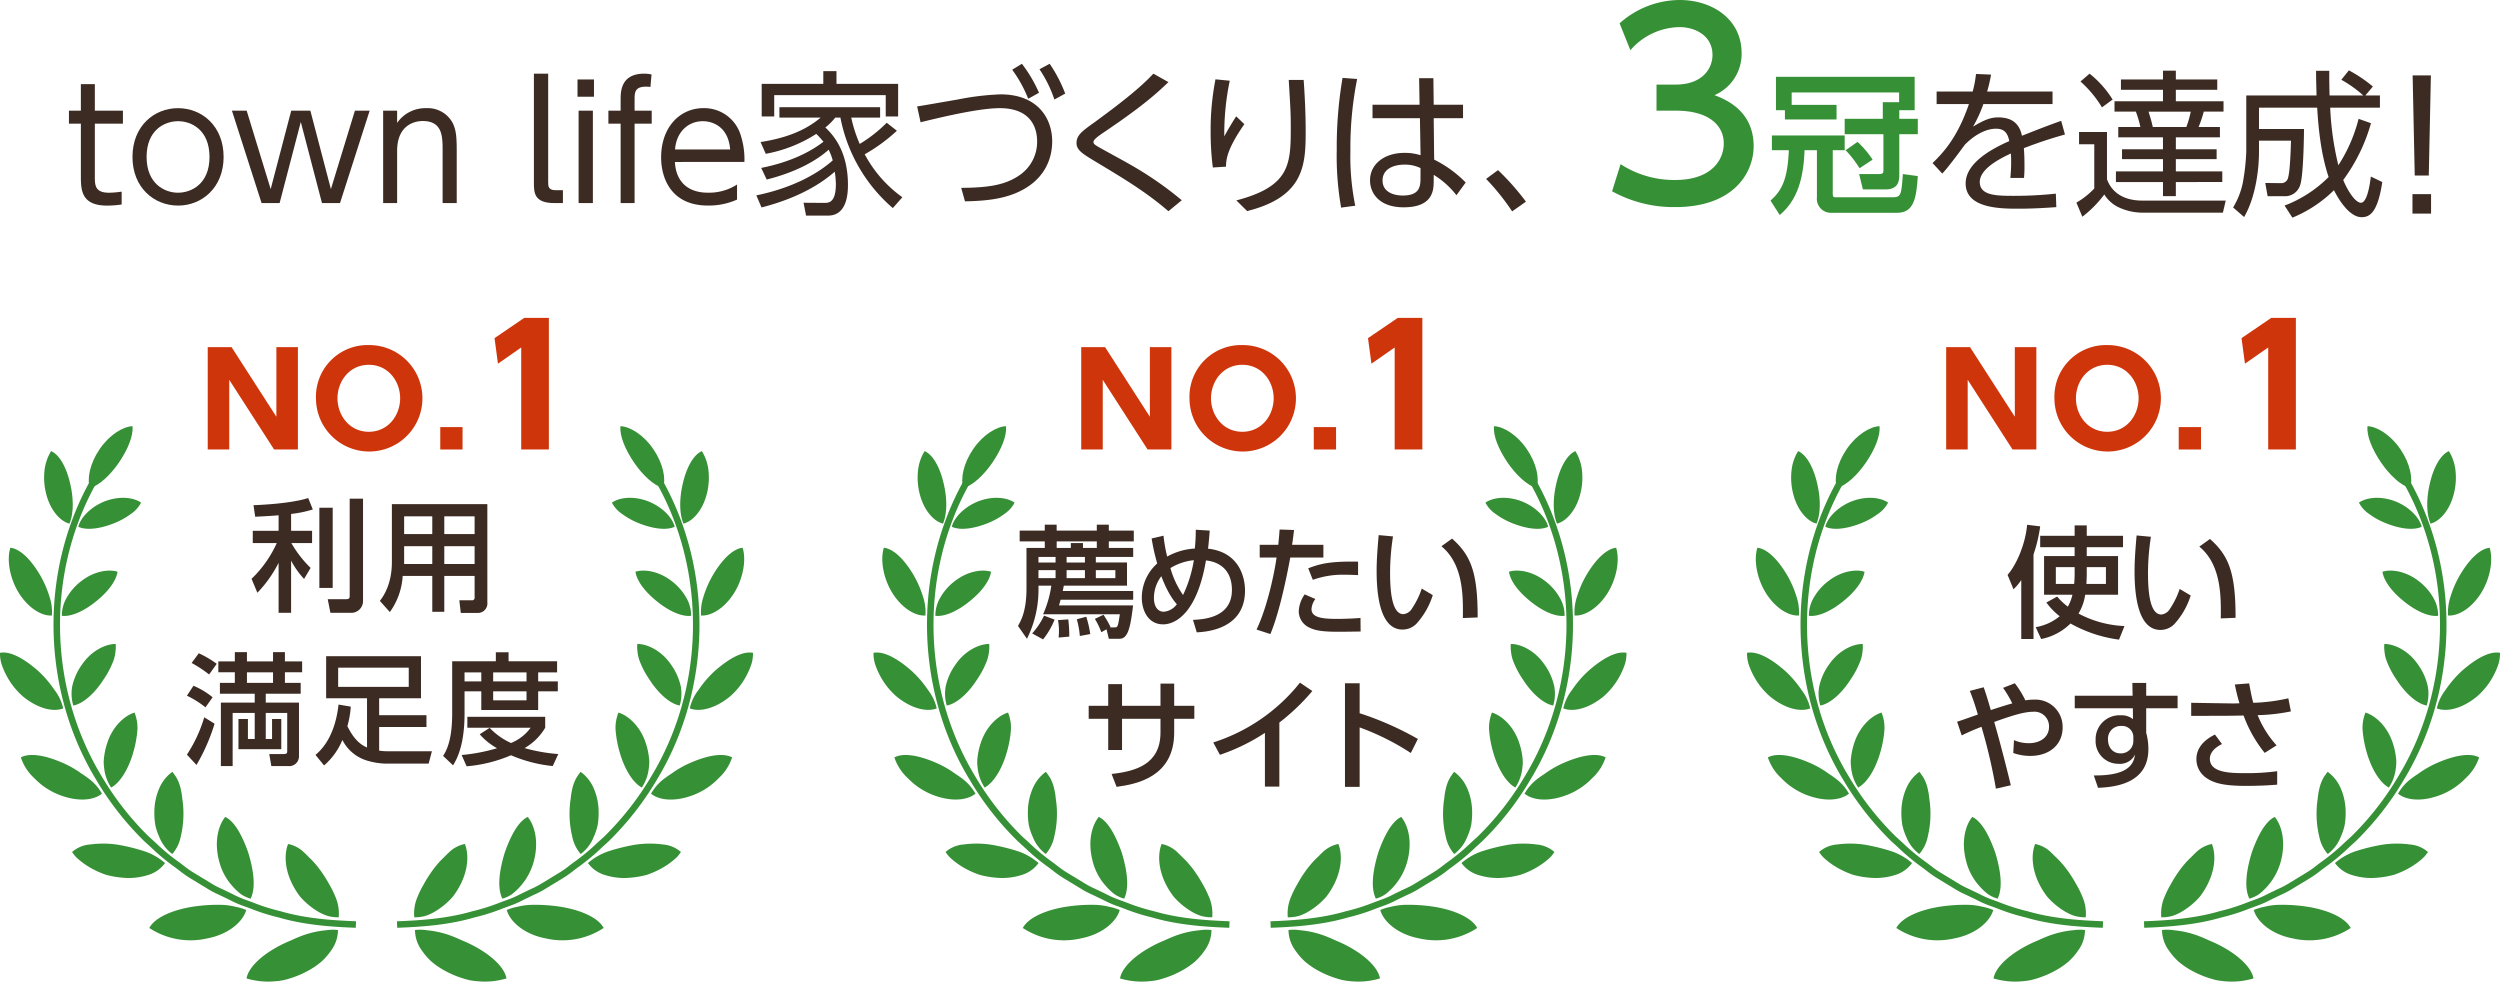 <svg xmlns="http://www.w3.org/2000/svg" viewBox="0 0 618.348 242.774"><defs><style>.a{fill:#3c2b23;}.b{fill:#369036;}.c{fill:#cf350b;}</style></defs><path class="a" d="M315.043,197.982H318.5v6.557h6.945v3.221H318.5V220.8c0,2.134,0,4.035,3.531,4.035a23.3,23.3,0,0,0,3.1-.272v3.182a24.527,24.527,0,0,1-3.609.271c-6.324,0-6.479-3.8-6.479-7.216V207.76h-2.949v-3.221h2.949Z" transform="translate(-295.041 -177.165)"/><path class="a" d="M339.06,203.918c5.974,0,11.29,4.463,11.29,12.067,0,7.527-5.316,12.027-11.252,12.027-5.974,0-11.29-4.461-11.29-12.027C327.808,208.341,333.162,203.918,339.06,203.918Zm0,20.913c3.336,0,7.8-2.173,7.8-8.846s-4.462-8.846-7.76-8.846-7.8,2.134-7.8,8.846C331.3,222.658,335.8,224.831,339.06,224.831Z" transform="translate(-295.041 -177.165)"/><path class="a" d="M376.888,223.938l5.937-19.4h3.647l-7.333,22.853h-4.462l-5.238-20.059L364.2,227.392H359.74l-7.333-22.853h3.647l5.936,19.4,5.083-19.4h4.733Z" transform="translate(-295.041 -177.165)"/><path class="a" d="M389.809,227.392V204.539h3.453v3.026a8.487,8.487,0,0,1,7.178-3.647A7,7,0,0,1,407,207.565c.854,1.746,1.008,3.453,1.008,6.946v12.881h-3.491V214.511c0-3.57,0-7.411-4.928-7.411-1.086,0-6.324.311-6.324,7.411v12.881Z" transform="translate(-295.041 -177.165)"/><path class="a" d="M434.274,227.392H432.14c-5.044,0-5.044-2.639-5.044-5.083V195.383h3.531v26.809c0,1.01,0,2.018,1.862,2.018h1.785Z" transform="translate(-295.041 -177.165)"/><path class="a" d="M441.956,201.086h-4.074v-4.268h4.074Zm-.272,26.306h-3.53V204.539h3.53Z" transform="translate(-295.041 -177.165)"/><path class="a" d="M456.233,204.539v3.221H452v19.632h-3.453V207.76h-3.026v-3.221h3.026v-2.715c0-1.94,0-6.441,5.859-6.441a9.148,9.148,0,0,1,1.784.194l-.271,3.1a7.993,7.993,0,0,0-1.125-.078c-2.794,0-2.794,1.552-2.794,3.221v2.715Z" transform="translate(-295.041 -177.165)"/><path class="a" d="M461.975,217.226c.194,4.191,2.561,7.6,8.187,7.6a12.828,12.828,0,0,0,7.177-2.018v3.725a17.155,17.155,0,0,1-7.177,1.474c-9.234,0-11.6-6.906-11.6-11.911,0-7.41,4.578-12.183,10.476-12.183a9.432,9.432,0,0,1,9.04,6.17,19.538,19.538,0,0,1,1.086,7.138Zm13.657-3.1c-.427-5.547-4.228-6.983-6.751-6.983-3.763,0-6.595,2.832-6.867,6.983Z" transform="translate(-295.041 -177.165)"/><path class="a" d="M516.876,209.505a42.057,42.057,0,0,1-7.954,5.82,30.887,30.887,0,0,0,9.312,10.631l-2.366,2.677a39.283,39.283,0,0,1-12.96-22.386h-1.28a14.129,14.129,0,0,1-2.444,2.444c1.552,1.513,5.587,5.431,5.587,14.2,0,2.25-.272,7.6-4.927,7.6h-5.432l-.621-3.181,5.083.039c1.086,0,2.91.039,2.91-4.656a22.644,22.644,0,0,0-.272-3.065c-3.143,2.755-8.691,6.44-18.119,8.846l-1.28-2.987c9.078-1.863,15.286-5.433,18.895-8.653A14.354,14.354,0,0,0,500,214.2c-2.949,2.638-7.915,5.509-15.325,7.372l-1.358-2.871c7.759-1.553,12.531-4.268,15.4-6.48a23.154,23.154,0,0,0-1.784-1.94,34.5,34.5,0,0,1-12.493,4.928l-1.281-2.91c4.656-.737,10.321-2.173,14.86-6.052h-10.2v-2.561h24.909v2.561h-7.139a33.394,33.394,0,0,0,2.095,6.518,34.3,34.3,0,0,0,6.673-5.238Zm-18.2-11.6v-3.143h3.259v3.143h15.248v8.07h-3.066V200.7H486.536v5.277h-3.1v-8.07Z" transform="translate(-295.041 -177.165)"/><path class="a" d="M532.786,223.628c7.061-.039,11.174-.776,14.665-3.3a9.982,9.982,0,0,0,4.113-8.148c0-3.647-1.707-8.264-9.273-8.264-4.655,0-13,1.863-19.554,3.493l-.854-3.92c.893-.116,8.42-1.435,10.01-1.706a65.726,65.726,0,0,1,10.631-1.281c9.079,0,12.765,5.82,12.765,11.64,0,4.268-1.862,9.894-9.234,12.881-3.376,1.358-7.295,1.862-12.339,1.94ZM547.8,192.939a34.305,34.305,0,0,1,4.23,7.177l-2.677,1.475a31.436,31.436,0,0,0-3.958-7.178Zm6.868,0a35.267,35.267,0,0,1,3.841,7.372l-2.677,1.474a30.571,30.571,0,0,0-3.686-7.488Z" transform="translate(-295.041 -177.165)"/><path class="a" d="M584.039,229.409c-5.392-4.656-10.785-7.914-17.691-12.066-3.569-2.134-5.044-3.026-5.044-4.811,0-1.863,1.319-2.871,4.074-4.85,6.518-4.734,11.717-8.807,14.937-12.3l3.724,2.095c-3.22,3.1-6.867,6.286-16.256,12.61-1.551,1.047-2.289,1.746-2.289,2.172,0,.544.427.776,1.63,1.475,1.164.659,6.44,3.53,7.488,4.151a86.057,86.057,0,0,1,12.726,8.807Z" transform="translate(-295.041 -177.165)"/><path class="a" d="M599.211,197.129a64.217,64.217,0,0,0-1.358,13.773c.5-.931,1.59-2.871,2.949-4.966l2.017,1.94c-4.462,6.4-4.5,8.924-4.54,10.514l-3.258.2a69.773,69.773,0,0,1-.544-8.924,65.43,65.43,0,0,1,1.2-12.881Zm18.274-.194c.31,4.19.5,8.574.5,12.764,0,8.342-.427,16.14-14.472,19.671l-2.677-2.638c13.192-3.453,13.463-8.846,13.463-17.925,0-3.647-.077-4.694-.5-11.872Z" transform="translate(-295.041 -177.165)"/><path class="a" d="M630.717,196.7a86.808,86.808,0,0,0-1.669,17.809,60.855,60.855,0,0,0,1.2,13.54l-3.492.466a73.339,73.339,0,0,1-1.086-14.278,101.536,101.536,0,0,1,1.435-17.808Zm26.188,6.363V206.4H649.65l.116,10.244a28.709,28.709,0,0,1,7.8,5.664l-2.289,3.143a21.107,21.107,0,0,0-5.626-5.044v1.435c0,2.212-.038,6.6-7.449,6.6-6.053,0-8.3-3.531-8.3-6.673,0-4.035,3.57-6.79,8.5-6.79a12.45,12.45,0,0,1,4,.582l-.156-9.157H634.518v-3.336h11.64l-.116-6.557h3.53l.078,6.557Zm-10.514,15.674a8.821,8.821,0,0,0-3.957-.853c-2.6,0-5.432,1.009-5.432,3.919,0,2.987,2.949,3.724,5,3.724,4.228,0,4.384-2.289,4.384-4.384Z" transform="translate(-295.041 -177.165)"/><path class="a" d="M669.051,229.448a56.093,56.093,0,0,0-6.441-8.031l2.949-2.173a61.166,61.166,0,0,1,6.906,7.8Z" transform="translate(-295.041 -177.165)"/><path class="b" d="M695.878,217.769a24.253,24.253,0,0,0,13.535,3.911c8.816,0,11.982-4.843,11.982-9.064,0-4.347-3.6-8.072-11.734-8.072h-4.9v-6.457h4.719c6.7,0,9.126-4.035,9.126-7.325,0-4.719-4.159-6.892-8.2-6.892a16.4,16.4,0,0,0-12.106,5.712l-2.67-6.644a22.422,22.422,0,0,1,14.838-5.773c8.133,0,15.335,4.78,15.335,13.1A11.084,11.084,0,0,1,719.1,200.7c2.545.994,9.685,3.725,9.685,12.6,0,6.643-4.967,15.087-19.37,15.087a31.506,31.506,0,0,1-15.646-3.912Z" transform="translate(-295.041 -177.165)"/><path class="b" d="M733.3,210.669h18v3.648h-2.948v10.669c0,.776.077.97.7.97h14.123c2.1,0,2.133-.66,2.522-5.742l3.685.5c-.349,5.432-.931,9.079-5.121,9.079h-16.1a3.47,3.47,0,0,1-3.725-3.841V214.317h-3.065c-.272,8.3-2.444,12.919-6.13,16.023l-2.289-3.569c2.871-2.522,4.229-5.316,4.539-12.454H733.3Zm3.22-6.246h-2.211v-8.264h34.3v8.264h-3.8v2.134h4.578v3.8h-4.578v9.855c0,1.474-.077,3.8-3.376,3.8h-5.625l-.931-3.8h5c.854,0,1.008-.272,1.008-.931v-8.924h-9.583v-3.8h9.429v-4.113h4.034v-2.405H738.191V203.1h11.1v3.608H736.523Zm17.964,7.837a23.213,23.213,0,0,1,3.724,4.385l-3.22,2.133a28.108,28.108,0,0,0-3.453-4.461Z" transform="translate(-295.041 -177.165)"/><path class="a" d="M802.716,199.806v3.1h-17.11a32.414,32.414,0,0,1-2.561,5.587c2.716-1.629,4.268-2.289,6.208-2.289,2.638,0,5.121.853,5.9,4.539.893-.349,6.208-2.483,9.7-3.686l.931,3.376c-3.143.892-5.9,1.745-10.165,3.375.116,1.358.155,3.026.155,4.423,0,.543,0,1.707-.117,2.949h-3.375c.077-.892.194-2.328.194-3.725,0-.659,0-1.319-.077-2.328-2.988,1.4-7.683,3.88-7.683,7.061,0,3.415,4.307,3.415,8.575,3.415a95.536,95.536,0,0,0,10.242-.543l.117,3.336c-2.211.155-5.587.388-9.273.388-4.384,0-13.152,0-13.152-6.246,0-5.277,6.944-8.769,10.785-10.476-.427-2.289-1.513-3.065-3.3-3.065-2.133,0-4.966,1.2-7.682,3.957-1.785,2.445-4.345,5.859-5.587,7.14l-2.405-2.6c3.414-3.22,6.518-7.333,9-14.588h-7.992v-3.1h8.923a28.262,28.262,0,0,0,.815-4.345l3.724.155a35.461,35.461,0,0,1-.969,4.19Z" transform="translate(-295.041 -177.165)"/><path class="a" d="M816.179,209.816V221.5c1.747,4.771,6.48,5.276,8.614,5.276h20.758l-.7,2.987H824.988a13.892,13.892,0,0,1-5.743-1.241,8.375,8.375,0,0,1-3.725-3.259,28.06,28.06,0,0,1-5.431,5.509l-1.475-3.492a19.329,19.329,0,0,0,4.423-3.492V212.842h-3.764v-3.026Zm-1.241-6.091a27.318,27.318,0,0,0-5.315-6.4l2.251-1.94a24.9,24.9,0,0,1,5.7,6.4Zm28.518-4.346H833.212v2.832h11.795v2.561h-4.888a28.144,28.144,0,0,1-1.281,3.8h5.277v2.56h-10.9v2.949H843.3v2.444H833.212v3.027H844.7v2.637H833.212v3.493h-3.181v-3.493h-11.64v-2.637h11.64v-3.027H819.9v-2.444h10.127v-2.949H818.973v-2.56h5.47a25.285,25.285,0,0,0-1.124-3.8h-5.277v-2.561h11.989v-2.832h-10.4v-2.561h10.4v-2.172h3.181v2.172h10.244Zm-7.644,9.2a24.393,24.393,0,0,0,1.086-3.8H826.462c.464,1.552.737,2.328,1.047,3.8Z" transform="translate(-295.041 -177.165)"/><path class="a" d="M876.009,194.568a33.635,33.635,0,0,1,5.936,4l-1.863,2.212h3.608V203.8h-12.3a72.822,72.822,0,0,0,2.018,14.239,38.274,38.274,0,0,0,5.006-11.484l3.064,1.086a43.464,43.464,0,0,1-6.867,14.045c1.009,2.484,2.949,5.626,4.384,5.626,1.513,0,2.211-4.423,2.445-6.479l2.831,1.357c-1.164,7.877-3.3,8.691-5.121,8.691-3.453,0-6.363-5.742-6.828-6.673A31.891,31.891,0,0,1,862.041,231l-1.94-2.988a30.87,30.87,0,0,0,10.9-7.061c-1.9-5.664-2.521-11.989-2.832-17.149H853.777v5.277h11.135c0,.155-.077,11.251-.931,13.812a3.925,3.925,0,0,1-4.152,2.794h-3.918l-.582-3.26,3.841.039a1.71,1.71,0,0,0,1.824-1.436c.5-1.668.659-7.759.7-9.078h-7.915v2.715c0,5.2-1.086,11.757-3.686,16.18l-2.715-2.367a19.188,19.188,0,0,0,2.4-6.13,53.517,53.517,0,0,0,.854-7.683V200.776h17.381c-.078-2.91-.116-4.307-.116-6.092h3.259c0,1.707,0,3.3.078,6.092h8.341a29.277,29.277,0,0,0-5.432-3.88Z" transform="translate(-295.041 -177.165)"/><path class="a" d="M891.738,225.185h4.6V230h-4.6Zm4.556-29.367-.521,24.769H892.3l-.521-24.769Z" transform="translate(-295.041 -177.165)"/><path class="b" d="M356.01,419.163a18.425,18.425,0,0,0,7.245.692,15.834,15.834,0,0,0,2.028-.282q1.032-.255,2.057-.6a24.108,24.108,0,0,0,3.963-1.738,19.068,19.068,0,0,0,3.3-2.273,15.905,15.905,0,0,0,2.322-2.682,8.661,8.661,0,0,0,1.711-5.087,10.822,10.822,0,0,0-2.846.05A23.079,23.079,0,0,0,369,408.9q-.915.364-1.853.806c-.617.26-1.233.517-1.854.815C360.345,412.883,356.552,416.18,356.01,419.163Z" transform="translate(-295.041 -177.165)"/><path class="b" d="M366.3,385.913a7.838,7.838,0,0,1,4.069,2.218c.349.31.691.689,1.048,1.031s.72.69,1.079,1.078a25.516,25.516,0,0,1,2.131,2.668,31.789,31.789,0,0,1,1.886,3.053,21.307,21.307,0,0,1,1.424,2.871,10.312,10.312,0,0,1,.877,5.218,9.821,9.821,0,0,1-2.693-.329,11.479,11.479,0,0,1-2.835-1.352,17.95,17.95,0,0,1-2.722-2.093c-.43-.4-.845-.828-1.24-1.277a17.162,17.162,0,0,1-1.089-1.555C365.5,393.1,365.179,388.747,366.3,385.913Z" transform="translate(-295.041 -177.165)"/><path class="b" d="M331.973,406.693a18.523,18.523,0,0,0,14.4,2.562c5.378-1.031,8.834-4.261,9.571-7.011a12.508,12.508,0,0,0-2.6-.786,16.461,16.461,0,0,0-3.094-.478,40.8,40.8,0,0,0-7.386.429C337.663,402.2,333.29,404.154,331.973,406.693Z" transform="translate(-295.041 -177.165)"/><path class="b" d="M350.753,379.221c2.3,1.095,4.172,4.535,5.688,8.826,1.374,4.516,1.905,8.741.588,11.389a8.044,8.044,0,0,1-2.356-1.088,14.485,14.485,0,0,1-2.19-2.067,14.323,14.323,0,0,1-3.2-5.96C347.993,385.607,348.9,381.522,350.753,379.221Z" transform="translate(-295.041 -177.165)"/><path class="b" d="M312.866,387.893a10.27,10.27,0,0,0,.9,1.176,14.932,14.932,0,0,0,1.2,1.067,19.315,19.315,0,0,0,2.911,1.922,21.77,21.77,0,0,0,3.416,1.486,22.225,22.225,0,0,0,3.879.692,15.934,15.934,0,0,0,6.724-.718,7.978,7.978,0,0,0,3.963-2.888,15.2,15.2,0,0,0-4.791-2.814,47.061,47.061,0,0,0-6.821-1.709,23.85,23.85,0,0,0-6.872-.075A7.674,7.674,0,0,0,312.866,387.893Z" transform="translate(-295.041 -177.165)"/><path class="b" d="M337.665,368.068a5.893,5.893,0,0,1,.571.772,6.373,6.373,0,0,1,.566.871,9.985,9.985,0,0,1,.852,2.219,17.364,17.364,0,0,1,.474,2.794,22.62,22.62,0,0,1,.277,3.1,23.819,23.819,0,0,1-.653,6.234,9.3,9.3,0,0,1-2.1,4.338,9.655,9.655,0,0,1-3.211-4.212,14.647,14.647,0,0,1-.986-2.957,18.267,18.267,0,0,1-.232-3.407,14.774,14.774,0,0,1,1.355-6A9.8,9.8,0,0,1,337.665,368.068Z" transform="translate(-295.041 -177.165)"/><path class="b" d="M300.2,364.5a12.118,12.118,0,0,0,3.353,5.164,17.118,17.118,0,0,0,5.969,4.029c4.694,1.873,8.688,1.456,10.732-.226a11.943,11.943,0,0,0-3.547-3.922q-.613-.462-1.3-.9c-.439-.3-.869-.621-1.339-.918a25.9,25.9,0,0,0-3.041-1.669C306.584,364.064,302.552,363.243,300.2,364.5Z" transform="translate(-295.041 -177.165)"/><path class="b" d="M328.315,353.411a10.166,10.166,0,0,1,.725,4.111,27.094,27.094,0,0,1-1,5.612c-1.117,4.014-3.195,7.586-5.51,8.823a10.742,10.742,0,0,1-1.719-4.748c-.064-.471-.106-.955-.125-1.446a13.016,13.016,0,0,1,.124-1.554,17.232,17.232,0,0,1,.719-3.152C322.824,356.91,325.814,354.169,328.315,353.411Z" transform="translate(-295.041 -177.165)"/><path class="b" d="M295.041,338.633a9.005,9.005,0,0,0,.358,2.7,17.458,17.458,0,0,0,1.219,2.871,17.689,17.689,0,0,0,4.215,5.316c3.746,3.011,7.5,3.786,9.837,2.858a11.4,11.4,0,0,0-2.144-4.548,26.149,26.149,0,0,0-4.116-4.777C300.927,340,297.541,338.15,295.041,338.633Z" transform="translate(-295.041 -177.165)"/><path class="b" d="M323.65,336.443a7.933,7.933,0,0,1-.042,1.86,9.114,9.114,0,0,1-.455,2.128,21.592,21.592,0,0,1-2.528,4.848c-2.117,3.322-5,5.943-7.458,6.391a10.136,10.136,0,0,1-.254-4.779,14.538,14.538,0,0,1,2.435-5.388C317.667,338.106,321.184,336.426,323.65,336.443Z" transform="translate(-295.041 -177.165)"/><path class="b" d="M297.6,312.645c-.942,3.035-.146,7.677,2.235,11.4,2.445,3.747,5.672,5.523,8.049,5.356a12.089,12.089,0,0,0-.62-4.707,24.92,24.92,0,0,0-2.42-5.468C302.63,315.52,300,312.9,297.6,312.645Z" transform="translate(-295.041 -177.165)"/><path class="b" d="M324.111,318.574c-.309,2.156-2.177,4.794-5.193,7.233-2.945,2.428-6.238,3.969-8.577,3.668a8.713,8.713,0,0,1,1.153-4.392,13.64,13.64,0,0,1,3.678-4.208C318.307,318.451,321.888,317.875,324.111,318.574Z" transform="translate(-295.041 -177.165)"/><path class="b" d="M307.685,288.746a11.363,11.363,0,0,0-1.637,4.821,16.113,16.113,0,0,0,.483,6.011c1.084,4.03,3.551,6.585,5.695,7.1.994-2.359,1.1-6.044.142-10.012C311.468,292.747,309.735,289.625,307.685,288.746Z" transform="translate(-295.041 -177.165)"/><path class="b" d="M329.932,301.484a7.546,7.546,0,0,1-2.445,2.751,18.432,18.432,0,0,1-4.293,2.372c-3.4,1.337-6.727,1.807-8.783.849.6-2.423,3.3-5.093,6.79-6.386C324.769,299.79,328.081,300.209,329.932,301.484Z" transform="translate(-295.041 -177.165)"/><path class="b" d="M327.824,282.576c-2.315.08-5.714,2.1-8.134,5.679-2.44,3.559-3.191,7.415-2.39,9.633,2.264-.678,4.939-3.077,7.174-6.338C326.688,288.272,328.041,284.968,327.824,282.576Z" transform="translate(-295.041 -177.165)"/><path class="b" d="M383.039,406.645c-6.2-.236-12.793-.709-19.068-2.553A49.439,49.439,0,0,1,357,401.883c-.708-.263-1.417-.526-2.129-.779a24.641,24.641,0,0,1-2.9-1.291c-.5-.246-.994-.5-1.5-.722-.454-.229-.883-.43-1.311-.633a22.749,22.749,0,0,1-3.041-1.626l-4.049-2.459a25.291,25.291,0,0,1-2.59-1.82c-.44-.338-.88-.676-1.331-1a52.351,52.351,0,0,1-5.709-4.758c-.541-.5-1.081-.991-1.627-1.48a73.387,73.387,0,0,1-11.917-15.176c-13.51-22.148-14.184-51.113-1.706-73.77l1.41.776c-12.2,22.16-11.544,50.492,1.683,72.179a71.908,71.908,0,0,0,11.642,14.83c.512.454,1.057.954,1.6,1.455a51.357,51.357,0,0,0,5.541,4.623c.479.34.935.69,1.391,1.04a23.74,23.74,0,0,0,2.434,1.714l4.092,2.486a21.213,21.213,0,0,0,2.86,1.526c.442.209.883.417,1.319.637.492.221,1.007.477,1.523.734a23.222,23.222,0,0,0,2.714,1.212c.725.257,1.441.524,2.157.79a48.766,48.766,0,0,0,6.807,2.158c6.167,1.809,12.645,2.272,18.736,2.5Z" transform="translate(-295.041 -177.165)"/><path class="b" d="M410.022,385.913a7.834,7.834,0,0,0-4.069,2.218c-.349.31-.691.689-1.049,1.031s-.72.69-1.079,1.078a25.647,25.647,0,0,0-2.131,2.668,31.978,31.978,0,0,0-1.885,3.053,21.307,21.307,0,0,0-1.424,2.871,10.312,10.312,0,0,0-.877,5.218,9.821,9.821,0,0,0,2.693-.329,11.5,11.5,0,0,0,2.835-1.352,17.894,17.894,0,0,0,2.721-2.093q.647-.6,1.24-1.277a16.973,16.973,0,0,0,1.09-1.555C410.821,393.1,411.145,388.747,410.022,385.913Z" transform="translate(-295.041 -177.165)"/><path class="b" d="M420.314,419.163a18.421,18.421,0,0,1-7.245.692,15.819,15.819,0,0,1-2.027-.282c-.688-.17-1.376-.37-2.057-.6a24.155,24.155,0,0,1-3.964-1.738,19.058,19.058,0,0,1-3.3-2.273,15.959,15.959,0,0,1-2.323-2.682,8.668,8.668,0,0,1-1.711-5.087,10.829,10.829,0,0,1,2.847.05,23.1,23.1,0,0,1,6.785,1.653c.61.243,1.229.512,1.852.806.617.26,1.233.517,1.855.815C415.98,412.883,419.773,416.18,420.314,419.163Z" transform="translate(-295.041 -177.165)"/><path class="b" d="M425.572,379.221c-2.3,1.095-4.172,4.535-5.688,8.826-1.374,4.516-1.905,8.741-.589,11.389a8.049,8.049,0,0,0,2.357-1.088,15.307,15.307,0,0,0,5.389-8.027C428.332,385.607,427.421,381.522,425.572,379.221Z" transform="translate(-295.041 -177.165)"/><path class="b" d="M444.352,406.693a18.523,18.523,0,0,1-14.4,2.562c-5.378-1.031-8.834-4.261-9.571-7.011a12.489,12.489,0,0,1,2.6-.786,16.448,16.448,0,0,1,3.094-.478,40.8,40.8,0,0,1,7.386.429C438.662,402.2,443.035,404.154,444.352,406.693Z" transform="translate(-295.041 -177.165)"/><path class="b" d="M438.66,368.068a5.893,5.893,0,0,0-.571.772,6.373,6.373,0,0,0-.566.871,9.888,9.888,0,0,0-.852,2.219,17.472,17.472,0,0,0-.475,2.794,22.625,22.625,0,0,0-.276,3.1,23.776,23.776,0,0,0,.653,6.234,9.3,9.3,0,0,0,2.1,4.338,9.655,9.655,0,0,0,3.211-4.212,14.709,14.709,0,0,0,.986-2.957,18.352,18.352,0,0,0,.232-3.407,14.79,14.79,0,0,0-1.355-6A9.81,9.81,0,0,0,438.66,368.068Z" transform="translate(-295.041 -177.165)"/><path class="b" d="M463.459,387.893a10.27,10.27,0,0,1-.9,1.176,15.108,15.108,0,0,1-1.2,1.067,19.275,19.275,0,0,1-2.912,1.922,21.719,21.719,0,0,1-3.415,1.486,22.22,22.22,0,0,1-3.88.692,15.932,15.932,0,0,1-6.723-.718,7.986,7.986,0,0,1-3.964-2.888,15.224,15.224,0,0,1,4.791-2.814,47.119,47.119,0,0,1,6.822-1.709,23.85,23.85,0,0,1,6.872-.075A7.674,7.674,0,0,1,463.459,387.893Z" transform="translate(-295.041 -177.165)"/><path class="b" d="M448.01,353.411a10.166,10.166,0,0,0-.725,4.111,27.094,27.094,0,0,0,1,5.612c1.117,4.014,3.195,7.586,5.51,8.823a10.742,10.742,0,0,0,1.719-4.748c.064-.471.106-.955.125-1.446a13.446,13.446,0,0,0-.124-1.554,17.232,17.232,0,0,0-.719-3.152C453.5,356.91,450.511,354.169,448.01,353.411Z" transform="translate(-295.041 -177.165)"/><path class="b" d="M476.122,364.5a12.118,12.118,0,0,1-3.353,5.164A17.127,17.127,0,0,1,466.8,373.7c-4.694,1.873-8.689,1.456-10.733-.226a11.958,11.958,0,0,1,3.548-3.922q.613-.462,1.3-.9c.439-.3.868-.621,1.339-.918a25.9,25.9,0,0,1,3.041-1.669C469.741,364.064,473.773,363.243,476.122,364.5Z" transform="translate(-295.041 -177.165)"/><path class="b" d="M452.674,336.443a7.988,7.988,0,0,0,.042,1.86,9.119,9.119,0,0,0,.456,2.128,21.551,21.551,0,0,0,2.528,4.848c2.117,3.322,5,5.943,7.458,6.391a10.149,10.149,0,0,0,.254-4.779,14.538,14.538,0,0,0-2.435-5.388C458.658,338.106,455.141,336.426,452.674,336.443Z" transform="translate(-295.041 -177.165)"/><path class="b" d="M481.283,338.633a8.973,8.973,0,0,1-.358,2.7,17.365,17.365,0,0,1-1.218,2.871,17.677,17.677,0,0,1-4.216,5.316c-3.746,3.011-7.5,3.786-9.836,2.858a11.4,11.4,0,0,1,2.144-4.548,26.1,26.1,0,0,1,4.115-4.777C475.4,340,478.784,338.15,481.283,338.633Z" transform="translate(-295.041 -177.165)"/><path class="b" d="M452.213,318.574c.31,2.156,2.178,4.794,5.194,7.233,2.944,2.428,6.238,3.969,8.577,3.668a8.715,8.715,0,0,0-1.154-4.392,13.627,13.627,0,0,0-3.678-4.208C458.018,318.451,454.437,317.875,452.213,318.574Z" transform="translate(-295.041 -177.165)"/><path class="b" d="M478.723,312.645c.941,3.035.146,7.677-2.235,11.4-2.445,3.747-5.673,5.523-8.049,5.356a12.089,12.089,0,0,1,.62-4.707,24.873,24.873,0,0,1,2.42-5.468C473.694,315.52,476.322,312.9,478.723,312.645Z" transform="translate(-295.041 -177.165)"/><path class="b" d="M446.392,301.484a7.556,7.556,0,0,0,2.445,2.751,18.46,18.46,0,0,0,4.294,2.372c3.4,1.337,6.727,1.807,8.782.849-.6-2.423-3.3-5.093-6.79-6.386C451.556,299.79,448.244,300.209,446.392,301.484Z" transform="translate(-295.041 -177.165)"/><path class="b" d="M468.64,288.746a11.376,11.376,0,0,1,1.636,4.821,16.092,16.092,0,0,1-.482,6.011c-1.084,4.03-3.551,6.585-5.7,7.1-.994-2.359-1.1-6.044-.141-10.012C464.856,292.747,466.59,289.625,468.64,288.746Z" transform="translate(-295.041 -177.165)"/><path class="b" d="M448.5,282.576c-.218,2.392,1.136,5.7,3.35,8.974,2.235,3.261,4.91,5.659,7.174,6.338.8-2.218.05-6.074-2.39-9.633C454.215,284.679,450.816,282.656,448.5,282.576Z" transform="translate(-295.041 -177.165)"/><path class="b" d="M393.285,406.645l-.061-1.608c6.091-.232,12.569-.695,18.676-2.489a49.145,49.145,0,0,0,6.869-2.173c.715-.266,1.431-.533,2.15-.788a23.28,23.28,0,0,0,2.72-1.214c.516-.257,1.031-.513,1.555-.75.4-.2.845-.412,1.287-.621a21.165,21.165,0,0,0,2.831-1.507l4.109-2.5a23.689,23.689,0,0,0,2.446-1.721c.456-.35.912-.7,1.38-1.032a51.414,51.414,0,0,0,5.552-4.631c.545-.5,1.091-1,1.643-1.493a71.761,71.761,0,0,0,11.588-14.769c13.241-21.71,13.9-50.042,1.7-72.2l1.41-.776c12.478,22.657,11.8,51.622-1.719,73.793a73.283,73.283,0,0,1-11.864,15.115c-.587.527-1.127,1.023-1.667,1.518a52.588,52.588,0,0,1-5.719,4.766c-.442.312-.881.65-1.321.988a25.51,25.51,0,0,1-2.6,1.827l-4.068,2.471a22.55,22.55,0,0,1-3.01,1.607c-.429.2-.857.4-1.279.617-.538.243-1.035.492-1.532.738a24.519,24.519,0,0,1-2.9,1.292c-.707.252-1.415.515-2.124.778a50.015,50.015,0,0,1-7.035,2.224C406.078,405.936,399.48,406.409,393.285,406.645Z" transform="translate(-295.041 -177.165)"/><path class="c" d="M352.31,263.017,363.4,280.244V263.017h5.322v25.321h-5.89L351.742,271.11v17.228H346.42V263.017Z" transform="translate(-295.041 -177.165)"/><path class="c" d="M386.264,262.513a13.165,13.165,0,1,1-13.07,13.164A12.77,12.77,0,0,1,386.264,262.513Zm0,21.447c4.787,0,7.748-4.063,7.748-8.283s-2.961-8.282-7.748-8.282-7.747,4.062-7.747,8.282S381.477,283.96,386.264,283.96Z" transform="translate(-295.041 -177.165)"/><path class="c" d="M409.449,282.8v5.543h-5.512V282.8Z" transform="translate(-295.041 -177.165)"/><path class="c" d="M424.721,255.778H430.8v32.56h-6.844v-25.23l-5.75,4.01-.851-6.318Z" transform="translate(-295.041 -177.165)"/><path class="a" d="M363.952,304.611c-1.65.15-3.24.24-5.79.36l-.42-2.85c1.44-.06,9.09-.36,13.53-1.77l1.14,2.82a28.253,28.253,0,0,1-5.37,1.11v4.17h5.19v3.029H367.1a27.909,27.909,0,0,0,4.77,6.15l-1.62,2.73a21.049,21.049,0,0,1-3.21-4.53v12.9h-3.09V316.37a30.087,30.087,0,0,1-5.25,7.41l-1.44-3.45a28.493,28.493,0,0,0,6.24-8.85h-5.94v-3.029h6.39Zm13.379-1.86V322.58h-3.3V302.751Zm7.5-2.25V325.76a2.908,2.908,0,0,1-3.21,2.969h-4.86l-.659-3.359h4.5c.75,0,.93-.21.93-.809V300.5Z" transform="translate(-295.041 -177.165)"/><path class="a" d="M415.581,326.18a2.347,2.347,0,0,1-2.58,2.58h-3.99l-.359-3.12h3.059a.626.626,0,0,0,.72-.69v-5.34h-7.5v8.88h-2.97v-8.88h-7.32a16.886,16.886,0,0,1-3.18,8.94L389,325.79c.75-.99,2.97-3.96,2.97-9.63V301.851h23.609Zm-13.619-21.3H395v4.38h6.96Zm0,7.38H395v4.409h6.96Zm10.469-7.38h-7.5v4.38h7.5Zm0,7.38h-7.5v4.409h7.5Z" transform="translate(-295.041 -177.165)"/><path class="a" d="M342.892,346.78a19.134,19.134,0,0,1,4.74,2.851l-1.77,2.489a23.145,23.145,0,0,0-4.59-2.88Zm5.22,9.39a47.4,47.4,0,0,1-4.47,10.2l-2.37-2.55a34.891,34.891,0,0,0,4.29-9.24Zm-3.9-17.429a26,26,0,0,1,4.44,2.61l-1.89,2.64a30.743,30.743,0,0,0-4.32-2.85ZM366.081,353.5h-5.309v6.45h1.559V355h2.281v7.47h-10.59V355h2.34v4.95h1.68V353.5h-5.46v13.14h-2.91V350.95h8.37v-2.189h-8.61v-2.7h3.69v-2.61h-4.08v-2.7h4.08v-2.28h3v2.28h6.45v-2.28h2.939v2.28h4.26v2.7h-4.26v2.61h3.9v2.7h-8.639v2.189h8.219v13.23a2.408,2.408,0,0,1-2.7,2.46h-4.139l-.511-2.97h3.42c.75,0,1.02-.06,1.02-.75Zm-9.959-10.049v2.61h6.45v-2.61Z" transform="translate(-295.041 -177.165)"/><path class="a" d="M381.8,351.94a22.751,22.751,0,0,1-.84,4.831c1.62,3.3,3.27,4.589,4.86,5.279V349.87h-10.11V339.461h23.459V349.87H388.822v4.2h11.7v2.91h-11.7v5.85a14.26,14.26,0,0,0,2.1.15h10.949l-.81,3.06h-10.5a16.866,16.866,0,0,1-4.41-.66,10.062,10.062,0,0,1-6.42-5.19,16.854,16.854,0,0,1-4.53,6.3l-2.13-2.61c4.29-3.54,5.37-9.42,5.7-12.449Zm-3.12-9.629v4.74h17.459v-4.74Z" transform="translate(-295.041 -177.165)"/><path class="a" d="M406.882,340.721h10.8V338.5h3.15v2.22h12v2.759h-4.679V345.7h4.859v2.459h-4.859v4.62h-14.07v-4.62h-4.14v5.46c0,4.59-.63,9.39-2.85,12.84l-2.46-2.34c1.8-2.64,2.25-6.63,2.25-10.559Zm9.27,16.469a16.841,16.841,0,0,0,5.28,3.75,11.24,11.24,0,0,0,4.859-3.78H410.632v-2.7h19.259v2.7a14.057,14.057,0,0,1-5.1,5.04,42.052,42.052,0,0,0,8.34,1.47l-1.38,2.97a35.013,35.013,0,0,1-10.319-2.67,35.38,35.38,0,0,1-10.98,2.73l-1.23-2.79a44.957,44.957,0,0,0,8.76-1.68,16,16,0,0,1-4.29-3.45Zm-6.21-13.71V345.7h4.14V343.48Zm7.08,0V345.7h8.25V343.48Zm0,4.68v2.221h8.25V348.16Z" transform="translate(-295.041 -177.165)"/><path class="b" d="M572.063,419.163a18.425,18.425,0,0,0,7.245.692,15.834,15.834,0,0,0,2.028-.282q1.032-.255,2.057-.6a24.108,24.108,0,0,0,3.963-1.738,19.068,19.068,0,0,0,3.3-2.273,15.905,15.905,0,0,0,2.322-2.682,8.661,8.661,0,0,0,1.711-5.087,10.83,10.83,0,0,0-2.847.05,23.083,23.083,0,0,0-6.784,1.653q-.915.364-1.853.806c-.617.26-1.233.517-1.854.815C576.4,412.883,572.605,416.18,572.063,419.163Z" transform="translate(-295.041 -177.165)"/><path class="b" d="M582.356,385.913a7.838,7.838,0,0,1,4.069,2.218c.349.31.691.689,1.048,1.031s.72.69,1.079,1.078a25.516,25.516,0,0,1,2.131,2.668,31.789,31.789,0,0,1,1.886,3.053,21.307,21.307,0,0,1,1.424,2.871,10.312,10.312,0,0,1,.877,5.218,9.821,9.821,0,0,1-2.693-.329,11.479,11.479,0,0,1-2.835-1.352,17.95,17.95,0,0,1-2.722-2.093c-.43-.4-.845-.828-1.24-1.277a17.373,17.373,0,0,1-1.09-1.555C581.557,393.1,581.232,388.747,582.356,385.913Z" transform="translate(-295.041 -177.165)"/><path class="b" d="M548.025,406.693a18.527,18.527,0,0,0,14.4,2.562c5.378-1.031,8.834-4.261,9.571-7.011a12.508,12.508,0,0,0-2.6-.786,16.461,16.461,0,0,0-3.094-.478,40.8,40.8,0,0,0-7.386.429C553.716,402.2,549.343,404.154,548.025,406.693Z" transform="translate(-295.041 -177.165)"/><path class="b" d="M566.806,379.221c2.3,1.095,4.172,4.535,5.688,8.826,1.374,4.516,1.9,8.741.588,11.389a8.044,8.044,0,0,1-2.356-1.088,14.485,14.485,0,0,1-2.19-2.067,14.323,14.323,0,0,1-3.2-5.96C564.046,385.607,564.957,381.522,566.806,379.221Z" transform="translate(-295.041 -177.165)"/><path class="b" d="M528.919,387.893a10.27,10.27,0,0,0,.9,1.176,14.932,14.932,0,0,0,1.2,1.067,19.315,19.315,0,0,0,2.911,1.922,21.77,21.77,0,0,0,3.416,1.486,22.225,22.225,0,0,0,3.879.692,15.934,15.934,0,0,0,6.724-.718,7.978,7.978,0,0,0,3.963-2.888,15.2,15.2,0,0,0-4.791-2.814,47.061,47.061,0,0,0-6.821-1.709,23.85,23.85,0,0,0-6.872-.075A7.674,7.674,0,0,0,528.919,387.893Z" transform="translate(-295.041 -177.165)"/><path class="b" d="M553.718,368.068a5.893,5.893,0,0,1,.571.772,6.373,6.373,0,0,1,.566.871,9.985,9.985,0,0,1,.852,2.219,17.364,17.364,0,0,1,.474,2.794,22.62,22.62,0,0,1,.277,3.1,23.819,23.819,0,0,1-.653,6.234,9.3,9.3,0,0,1-2.1,4.338,9.655,9.655,0,0,1-3.211-4.212,14.647,14.647,0,0,1-.986-2.957,18.267,18.267,0,0,1-.232-3.407,14.774,14.774,0,0,1,1.355-6A9.8,9.8,0,0,1,553.718,368.068Z" transform="translate(-295.041 -177.165)"/><path class="b" d="M516.255,364.5a12.13,12.13,0,0,0,3.354,5.164,17.118,17.118,0,0,0,5.969,4.029c4.694,1.873,8.688,1.456,10.732-.226a11.954,11.954,0,0,0-3.547-3.922q-.614-.462-1.3-.9c-.439-.3-.869-.621-1.339-.918a25.9,25.9,0,0,0-3.041-1.669C522.637,364.064,518.605,363.243,516.255,364.5Z" transform="translate(-295.041 -177.165)"/><path class="b" d="M544.368,353.411a10.166,10.166,0,0,1,.725,4.111,27.094,27.094,0,0,1-1,5.612c-1.117,4.014-3.195,7.586-5.51,8.823a10.742,10.742,0,0,1-1.719-4.748c-.064-.471-.106-.955-.125-1.446a13.016,13.016,0,0,1,.124-1.554,17.232,17.232,0,0,1,.719-3.152C538.877,356.91,541.867,354.169,544.368,353.411Z" transform="translate(-295.041 -177.165)"/><path class="b" d="M511.094,338.633a9.005,9.005,0,0,0,.358,2.7,17.458,17.458,0,0,0,1.219,2.871,17.689,17.689,0,0,0,4.215,5.316c3.746,3.011,7.5,3.786,9.837,2.858a11.4,11.4,0,0,0-2.144-4.548,26.149,26.149,0,0,0-4.116-4.777C516.98,340,513.594,338.15,511.094,338.633Z" transform="translate(-295.041 -177.165)"/><path class="b" d="M539.7,336.443a7.933,7.933,0,0,1-.042,1.86,9.114,9.114,0,0,1-.455,2.128,21.592,21.592,0,0,1-2.528,4.848c-2.117,3.322-5,5.943-7.458,6.391a10.136,10.136,0,0,1-.254-4.779A14.538,14.538,0,0,1,531.4,341.5C533.72,338.106,537.237,336.426,539.7,336.443Z" transform="translate(-295.041 -177.165)"/><path class="b" d="M513.655,312.645c-.942,3.035-.146,7.677,2.235,11.4,2.445,3.747,5.672,5.523,8.049,5.356a12.089,12.089,0,0,0-.62-4.707,24.92,24.92,0,0,0-2.42-5.468C518.683,315.52,516.056,312.9,513.655,312.645Z" transform="translate(-295.041 -177.165)"/><path class="b" d="M540.164,318.574c-.309,2.156-2.177,4.794-5.193,7.233-2.945,2.428-6.238,3.969-8.577,3.668a8.713,8.713,0,0,1,1.153-4.392,13.64,13.64,0,0,1,3.678-4.208C534.36,318.451,537.941,317.875,540.164,318.574Z" transform="translate(-295.041 -177.165)"/><path class="b" d="M523.738,288.746a11.363,11.363,0,0,0-1.637,4.821,16.113,16.113,0,0,0,.483,6.011c1.084,4.03,3.551,6.585,5.7,7.1.994-2.359,1.1-6.044.142-10.012C527.521,292.747,525.788,289.625,523.738,288.746Z" transform="translate(-295.041 -177.165)"/><path class="b" d="M545.985,301.484a7.546,7.546,0,0,1-2.445,2.751,18.432,18.432,0,0,1-4.293,2.372c-3.4,1.337-6.727,1.807-8.783.849.6-2.423,3.3-5.093,6.79-6.386C540.822,299.79,544.134,300.209,545.985,301.484Z" transform="translate(-295.041 -177.165)"/><path class="b" d="M543.877,282.576c-2.315.08-5.714,2.1-8.134,5.679-2.44,3.559-3.191,7.415-2.39,9.633,2.264-.678,4.939-3.077,7.174-6.338C542.741,288.272,544.094,284.968,543.877,282.576Z" transform="translate(-295.041 -177.165)"/><path class="b" d="M599.092,406.645c-6.2-.236-12.793-.709-19.068-2.553a49.439,49.439,0,0,1-6.975-2.209c-.708-.263-1.417-.526-2.129-.779a24.641,24.641,0,0,1-2.9-1.291c-.5-.246-.994-.5-1.5-.722-.454-.229-.883-.43-1.311-.633a22.749,22.749,0,0,1-3.041-1.626l-4.049-2.459a25.291,25.291,0,0,1-2.59-1.82c-.44-.338-.88-.676-1.331-1a52.351,52.351,0,0,1-5.709-4.758c-.541-.5-1.081-.991-1.627-1.48a73.387,73.387,0,0,1-11.917-15.176c-13.51-22.148-14.184-51.113-1.706-73.77l1.41.776c-12.2,22.16-11.544,50.492,1.683,72.179a71.908,71.908,0,0,0,11.642,14.83c.512.454,1.057.954,1.6,1.455a51.357,51.357,0,0,0,5.541,4.623c.479.34.935.69,1.391,1.04a23.74,23.74,0,0,0,2.434,1.714l4.092,2.486A21.213,21.213,0,0,0,565.9,397c.442.209.883.417,1.319.637.492.221,1.007.477,1.523.734a23.222,23.222,0,0,0,2.714,1.212c.725.257,1.441.524,2.157.79a48.766,48.766,0,0,0,6.807,2.158c6.167,1.809,12.645,2.272,18.736,2.5Z" transform="translate(-295.041 -177.165)"/><path class="b" d="M626.075,385.913a7.834,7.834,0,0,0-4.069,2.218c-.349.31-.691.689-1.049,1.031s-.72.69-1.079,1.078a25.647,25.647,0,0,0-2.131,2.668,31.978,31.978,0,0,0-1.885,3.053,21.307,21.307,0,0,0-1.424,2.871,10.312,10.312,0,0,0-.877,5.218,9.821,9.821,0,0,0,2.693-.329,11.473,11.473,0,0,0,2.834-1.352,17.852,17.852,0,0,0,2.722-2.093q.647-.6,1.24-1.277a16.973,16.973,0,0,0,1.09-1.555C626.874,393.1,627.2,388.747,626.075,385.913Z" transform="translate(-295.041 -177.165)"/><path class="b" d="M636.367,419.163a18.421,18.421,0,0,1-7.245.692,15.819,15.819,0,0,1-2.027-.282c-.688-.17-1.376-.37-2.057-.6a24.155,24.155,0,0,1-3.964-1.738,19.058,19.058,0,0,1-3.3-2.273,15.959,15.959,0,0,1-2.323-2.682,8.668,8.668,0,0,1-1.711-5.087,10.829,10.829,0,0,1,2.847.05,23.1,23.1,0,0,1,6.785,1.653c.61.243,1.229.512,1.852.806.617.26,1.233.517,1.855.815C632.033,412.883,635.826,416.18,636.367,419.163Z" transform="translate(-295.041 -177.165)"/><path class="b" d="M641.625,379.221c-2.3,1.095-4.172,4.535-5.688,8.826-1.374,4.516-1.9,8.741-.589,11.389a8.049,8.049,0,0,0,2.357-1.088,15.307,15.307,0,0,0,5.389-8.027C644.385,385.607,643.474,381.522,641.625,379.221Z" transform="translate(-295.041 -177.165)"/><path class="b" d="M660.405,406.693a18.523,18.523,0,0,1-14.4,2.562c-5.378-1.031-8.834-4.261-9.571-7.011a12.489,12.489,0,0,1,2.6-.786,16.448,16.448,0,0,1,3.094-.478,40.8,40.8,0,0,1,7.386.429C654.715,402.2,659.088,404.154,660.405,406.693Z" transform="translate(-295.041 -177.165)"/><path class="b" d="M654.713,368.068a5.893,5.893,0,0,0-.571.772,6.373,6.373,0,0,0-.566.871,9.888,9.888,0,0,0-.852,2.219,17.36,17.36,0,0,0-.475,2.794,22.625,22.625,0,0,0-.276,3.1,23.776,23.776,0,0,0,.653,6.234,9.3,9.3,0,0,0,2.1,4.338,9.655,9.655,0,0,0,3.211-4.212,14.709,14.709,0,0,0,.986-2.957,18.352,18.352,0,0,0,.232-3.407,14.79,14.79,0,0,0-1.355-6A9.81,9.81,0,0,0,654.713,368.068Z" transform="translate(-295.041 -177.165)"/><path class="b" d="M679.512,387.893a10.27,10.27,0,0,1-.9,1.176,15.108,15.108,0,0,1-1.2,1.067,19.275,19.275,0,0,1-2.912,1.922,21.719,21.719,0,0,1-3.415,1.486,22.22,22.22,0,0,1-3.88.692,15.932,15.932,0,0,1-6.723-.718,7.986,7.986,0,0,1-3.964-2.888,15.224,15.224,0,0,1,4.791-2.814,47.119,47.119,0,0,1,6.822-1.709,23.85,23.85,0,0,1,6.872-.075A7.674,7.674,0,0,1,679.512,387.893Z" transform="translate(-295.041 -177.165)"/><path class="b" d="M664.063,353.411a10.166,10.166,0,0,0-.725,4.111,27.094,27.094,0,0,0,1,5.612c1.117,4.014,3.2,7.586,5.51,8.823a10.742,10.742,0,0,0,1.719-4.748c.064-.471.106-.955.125-1.446a13.446,13.446,0,0,0-.124-1.554,17.232,17.232,0,0,0-.719-3.152C669.554,356.91,666.564,354.169,664.063,353.411Z" transform="translate(-295.041 -177.165)"/><path class="b" d="M692.175,364.5a12.118,12.118,0,0,1-3.353,5.164,17.127,17.127,0,0,1-5.969,4.029c-4.694,1.873-8.689,1.456-10.733-.226a11.958,11.958,0,0,1,3.548-3.922q.614-.462,1.3-.9c.439-.3.868-.621,1.339-.918a25.9,25.9,0,0,1,3.041-1.669C685.794,364.064,689.826,363.243,692.175,364.5Z" transform="translate(-295.041 -177.165)"/><path class="b" d="M668.727,336.443a7.988,7.988,0,0,0,.042,1.86,9.119,9.119,0,0,0,.456,2.128,21.551,21.551,0,0,0,2.528,4.848c2.117,3.322,5,5.943,7.458,6.391a10.149,10.149,0,0,0,.254-4.779,14.538,14.538,0,0,0-2.435-5.388C674.711,338.106,671.194,336.426,668.727,336.443Z" transform="translate(-295.041 -177.165)"/><path class="b" d="M697.336,338.633a8.973,8.973,0,0,1-.358,2.7,17.365,17.365,0,0,1-1.218,2.871,17.677,17.677,0,0,1-4.216,5.316c-3.746,3.011-7.5,3.786-9.836,2.858a11.4,11.4,0,0,1,2.144-4.548,26.1,26.1,0,0,1,4.115-4.777C691.45,340,694.837,338.15,697.336,338.633Z" transform="translate(-295.041 -177.165)"/><path class="b" d="M668.266,318.574c.31,2.156,2.178,4.794,5.193,7.233,2.945,2.428,6.239,3.969,8.578,3.668a8.715,8.715,0,0,0-1.154-4.392,13.627,13.627,0,0,0-3.678-4.208C674.071,318.451,670.49,317.875,668.266,318.574Z" transform="translate(-295.041 -177.165)"/><path class="b" d="M694.776,312.645c.941,3.035.146,7.677-2.235,11.4-2.445,3.747-5.673,5.523-8.049,5.356a12.089,12.089,0,0,1,.62-4.707,24.826,24.826,0,0,1,2.42-5.468C689.747,315.52,692.375,312.9,694.776,312.645Z" transform="translate(-295.041 -177.165)"/><path class="b" d="M662.445,301.484a7.546,7.546,0,0,0,2.445,2.751,18.46,18.46,0,0,0,4.294,2.372c3.4,1.337,6.727,1.807,8.782.849-.6-2.423-3.295-5.093-6.79-6.386C667.609,299.79,664.3,300.209,662.445,301.484Z" transform="translate(-295.041 -177.165)"/><path class="b" d="M684.693,288.746a11.376,11.376,0,0,1,1.636,4.821,16.092,16.092,0,0,1-.482,6.011c-1.084,4.03-3.551,6.585-5.7,7.1-.994-2.359-1.1-6.044-.141-10.012C680.909,292.747,682.643,289.625,684.693,288.746Z" transform="translate(-295.041 -177.165)"/><path class="b" d="M664.554,282.576c-.218,2.392,1.136,5.7,3.35,8.974,2.235,3.261,4.91,5.659,7.174,6.338.8-2.218.05-6.074-2.39-9.633C670.268,284.679,666.869,282.656,664.554,282.576Z" transform="translate(-295.041 -177.165)"/><path class="b" d="M609.338,406.645l-.061-1.608c6.091-.232,12.569-.695,18.676-2.489a49.145,49.145,0,0,0,6.869-2.173c.715-.266,1.431-.533,2.15-.788a23.28,23.28,0,0,0,2.72-1.214c.515-.257,1.031-.513,1.555-.75.4-.2.845-.412,1.287-.621a21.165,21.165,0,0,0,2.831-1.507l4.109-2.5a23.689,23.689,0,0,0,2.446-1.721c.456-.35.912-.7,1.38-1.032a51.414,51.414,0,0,0,5.552-4.631c.545-.5,1.091-1,1.643-1.493a71.761,71.761,0,0,0,11.588-14.769c13.241-21.71,13.9-50.042,1.7-72.2l1.41-.776c12.478,22.657,11.8,51.622-1.72,73.793a73.24,73.24,0,0,1-11.863,15.115c-.587.527-1.127,1.023-1.667,1.518a52.588,52.588,0,0,1-5.719,4.766c-.442.312-.881.65-1.321.988a25.51,25.51,0,0,1-2.6,1.827l-4.068,2.471a22.55,22.55,0,0,1-3.01,1.607c-.429.2-.857.4-1.279.617-.538.243-1.035.492-1.532.738a24.519,24.519,0,0,1-2.9,1.292c-.707.252-1.415.515-2.124.778a50.015,50.015,0,0,1-7.035,2.224C622.131,405.936,615.533,406.409,609.338,406.645Z" transform="translate(-295.041 -177.165)"/><path class="c" d="M568.363,263.017l11.086,17.227V263.017h5.322v25.321h-5.89L567.795,271.11v17.228h-5.322V263.017Z" transform="translate(-295.041 -177.165)"/><path class="c" d="M602.317,262.513a13.165,13.165,0,1,1-13.07,13.164A12.77,12.77,0,0,1,602.317,262.513Zm0,21.447c4.787,0,7.748-4.063,7.748-8.283s-2.961-8.282-7.748-8.282-7.747,4.062-7.747,8.282S597.53,283.96,602.317,283.96Z" transform="translate(-295.041 -177.165)"/><path class="c" d="M625.5,282.8v5.543H619.99V282.8Z" transform="translate(-295.041 -177.165)"/><path class="c" d="M640.774,255.778h6.074v32.56H640v-25.23l-5.75,4.01L633.4,260.8Z" transform="translate(-295.041 -177.165)"/><path class="a" d="M553.455,312.693v-1.62h-6.21V308.4h6.21v-1.47h2.94v1.47h9.929v-1.47h2.97v1.47h6.18v2.67h-6.18v1.62h6.03v2.219h-9.24v1.381h7.71v5.729H558.165c-.031.18-.21,1.08-.27,1.32h17.429v2.16H557.355a13.233,13.233,0,0,1-.391,1.41h18.33c-.69,5.97-1.41,8.25-3.36,8.25h-2.64l-.57-2.34-1.29.72a17.635,17.635,0,0,0-1.59-3.3l2.13-1.02a21.9,21.9,0,0,1,1.74,3.03l-.15.09h1.14c.75,0,.84,0,1.32-3.24H553.035a26.64,26.64,0,0,0,2.04-7.08H551.9v.781a27.114,27.114,0,0,1-2.85,12.359l-2.22-3.18c.75-1.32,2.1-3.69,2.1-9.21V312.693Zm2.43,17.729a19.262,19.262,0,0,1-2.85,4.89l-2.7-1.47a18.214,18.214,0,0,0,2.94-4.41Zm-3.99-15.51v1.381h4.23v-1.381Zm0,3.27v1.98h4.23v-1.98Zm8.009-5.489v-1.2h3v1.2h3.42v-1.62H556.4v1.62Zm-.63,17.669a35.742,35.742,0,0,1,.241,4.26l-2.64.24a14.952,14.952,0,0,0-.15-4.32Zm-.419-15.45v1.381h4.529v-1.381Zm0,3.27v1.98h4.529v-1.98Zm4.859,11.52a25.924,25.924,0,0,1,.99,4.29l-2.579.48a21.126,21.126,0,0,0-.75-4.14Zm2.37-11.52v1.98h4.83v-1.98Z" transform="translate(-295.041 -177.165)"/><path class="a" d="M582.825,309.663a37.11,37.11,0,0,0,.9,5.16,15.883,15.883,0,0,1,6.84-1.98,44.031,44.031,0,0,0,.24-4.65l3.449.21c-.119,1.59-.269,3.33-.419,4.47,7.649.84,9.149,6.99,9.149,10.349,0,9.66-9.719,10.23-11.939,10.35l-.93-3.09c2.49-.12,9.63-.45,9.63-7.409,0-4.38-2.491-6.871-6.42-7.29-2.22,13.109-7.59,15.809-10.59,15.809-3.78,0-5.279-3.54-5.279-6.6a11.352,11.352,0,0,1,3.809-8.459,50.56,50.56,0,0,1-1.38-6.18Zm-.54,10.019a8.9,8.9,0,0,0-1.83,5.37c0,2.31,1.08,3.42,2.43,3.42a4.466,4.466,0,0,0,3.24-1.86C583.935,324.242,582.435,320.073,582.285,319.682Zm8.04-3.96a13.769,13.769,0,0,0-5.79,1.951,21.718,21.718,0,0,0,3.12,6.659A31.446,31.446,0,0,0,590.325,315.722Z" transform="translate(-295.041 -177.165)"/><path class="a" d="M605.836,332.882c2.82-5.94,4.5-14.55,4.95-17.819h-4.17v-3.15h4.59c.21-2.07.239-2.49.33-3.78l3.57.12c-.21,1.86-.3,2.43-.48,3.66h7.739v3.15h-8.19c-1.5,8.129-3.21,14.849-4.92,18.929Zm14.549-7.56a4.686,4.686,0,0,0-.96,2.49c0,2.19,2.88,2.43,6.51,2.43.96,0,3.66-.06,5.61-.24l.03,3.36c-1.89.03-3.78.06-5.67.06-3.9,0-5.7-.33-7.23-1.14a4.45,4.45,0,0,1-2.4-3.96,7.694,7.694,0,0,1,1.47-4.14Zm10.56-5.91c-.84-.029-1.74-.089-3.21-.089a21.867,21.867,0,0,0-7.98,1.259l-1.14-2.849c3-1.17,5.52-1.77,12.33-1.65Z" transform="translate(-295.041 -177.165)"/><path class="a" d="M639.586,309.843a58.6,58.6,0,0,0-.721,8.909c0,3.9.27,10.32,3.3,10.32a2.815,2.815,0,0,0,2.159-1.47,19.764,19.764,0,0,0,2.37-4.86l2.73,1.62a18.915,18.915,0,0,1-4.02,7.05,4.8,4.8,0,0,1-3.45,1.47c-5.309,0-6.419-7.77-6.419-14.49,0-2.94.27-6.179.509-8.879Zm17.279,20.189c.06-5.31.18-13.259-5.31-17.759l2.64-1.89c4.74,4.2,6.329,8.489,6.329,19.5Z" transform="translate(-295.041 -177.165)"/><path class="a" d="M590.444,351.742v3.21h-4.98v3.391c0,11.009-9.33,12.779-14.25,13.439l-1.23-3.18c5.82-.66,12.09-2.31,12.09-10.259v-3.391h-9.509v7.71h-3.42v-7.71h-4.83v-3.21h4.83v-5.369h3.42v5.369h9.509v-5.489h3.39v5.489Z" transform="translate(-295.041 -177.165)"/><path class="a" d="M611.475,371.722h-3.57v-13.29a48.519,48.519,0,0,1-11.13,5.43l-1.65-3.059a44.769,44.769,0,0,0,21.449-14.79l3.06,2.07a53,53,0,0,1-8.159,7.8Z" transform="translate(-295.041 -177.165)"/><path class="a" d="M643.994,363.412a62.072,62.072,0,0,0-12.659-6.33v14.7h-3.63V346.163h3.63v7.41a77.447,77.447,0,0,1,14.4,6.359Z" transform="translate(-295.041 -177.165)"/><path class="b" d="M788.116,419.163a18.425,18.425,0,0,0,7.245.692,15.834,15.834,0,0,0,2.028-.282q1.032-.255,2.057-.6a24.108,24.108,0,0,0,3.963-1.738,19.068,19.068,0,0,0,3.3-2.273,15.905,15.905,0,0,0,2.322-2.682,8.661,8.661,0,0,0,1.711-5.087,10.83,10.83,0,0,0-2.847.05,23.083,23.083,0,0,0-6.784,1.653q-.915.364-1.853.806c-.617.26-1.233.517-1.854.815C792.451,412.883,788.658,416.18,788.116,419.163Z" transform="translate(-295.041 -177.165)"/><path class="b" d="M798.409,385.913a7.838,7.838,0,0,1,4.069,2.218c.349.31.691.689,1.048,1.031s.72.69,1.079,1.078a25.516,25.516,0,0,1,2.131,2.668,31.789,31.789,0,0,1,1.886,3.053,21.307,21.307,0,0,1,1.424,2.871,10.312,10.312,0,0,1,.877,5.218,9.821,9.821,0,0,1-2.693-.329,11.479,11.479,0,0,1-2.835-1.352,17.95,17.95,0,0,1-2.722-2.093c-.43-.4-.845-.828-1.24-1.277a17.373,17.373,0,0,1-1.09-1.555C797.61,393.1,797.285,388.747,798.409,385.913Z" transform="translate(-295.041 -177.165)"/><path class="b" d="M764.078,406.693a18.527,18.527,0,0,0,14.4,2.562c5.378-1.031,8.834-4.261,9.571-7.011a12.508,12.508,0,0,0-2.6-.786,16.461,16.461,0,0,0-3.094-.478,40.8,40.8,0,0,0-7.386.429C769.769,402.2,765.4,404.154,764.078,406.693Z" transform="translate(-295.041 -177.165)"/><path class="b" d="M782.859,379.221c2.3,1.095,4.172,4.535,5.688,8.826,1.374,4.516,1.9,8.741.588,11.389a8.044,8.044,0,0,1-2.356-1.088,14.485,14.485,0,0,1-2.19-2.067,14.323,14.323,0,0,1-3.2-5.96C780.1,385.607,781.01,381.522,782.859,379.221Z" transform="translate(-295.041 -177.165)"/><path class="b" d="M744.972,387.893a10.27,10.27,0,0,0,.9,1.176,14.932,14.932,0,0,0,1.2,1.067,19.315,19.315,0,0,0,2.911,1.922,21.77,21.77,0,0,0,3.416,1.486,22.225,22.225,0,0,0,3.879.692,15.934,15.934,0,0,0,6.724-.718,7.978,7.978,0,0,0,3.963-2.888,15.2,15.2,0,0,0-4.791-2.814,47.061,47.061,0,0,0-6.821-1.709,23.85,23.85,0,0,0-6.872-.075A7.674,7.674,0,0,0,744.972,387.893Z" transform="translate(-295.041 -177.165)"/><path class="b" d="M769.771,368.068a5.893,5.893,0,0,1,.571.772,6.373,6.373,0,0,1,.566.871,9.985,9.985,0,0,1,.852,2.219,17.364,17.364,0,0,1,.474,2.794,22.62,22.62,0,0,1,.277,3.1,23.819,23.819,0,0,1-.653,6.234,9.3,9.3,0,0,1-2.1,4.338,9.655,9.655,0,0,1-3.211-4.212,14.647,14.647,0,0,1-.986-2.957,18.267,18.267,0,0,1-.232-3.407,14.774,14.774,0,0,1,1.355-6A9.8,9.8,0,0,1,769.771,368.068Z" transform="translate(-295.041 -177.165)"/><path class="b" d="M732.308,364.5a12.13,12.13,0,0,0,3.354,5.164,17.118,17.118,0,0,0,5.969,4.029c4.694,1.873,8.688,1.456,10.732-.226a11.954,11.954,0,0,0-3.547-3.922q-.613-.462-1.3-.9c-.439-.3-.869-.621-1.339-.918a25.9,25.9,0,0,0-3.041-1.669C738.69,364.064,734.658,363.243,732.308,364.5Z" transform="translate(-295.041 -177.165)"/><path class="b" d="M760.421,353.411a10.166,10.166,0,0,1,.725,4.111,27.094,27.094,0,0,1-1,5.612c-1.117,4.014-3.195,7.586-5.51,8.823a10.742,10.742,0,0,1-1.719-4.748c-.064-.471-.106-.955-.125-1.446a13.016,13.016,0,0,1,.124-1.554,17.232,17.232,0,0,1,.719-3.152C754.93,356.91,757.92,354.169,760.421,353.411Z" transform="translate(-295.041 -177.165)"/><path class="b" d="M727.147,338.633a9.005,9.005,0,0,0,.358,2.7,17.458,17.458,0,0,0,1.219,2.871,17.689,17.689,0,0,0,4.215,5.316c3.746,3.011,7.5,3.786,9.837,2.858a11.4,11.4,0,0,0-2.144-4.548,26.149,26.149,0,0,0-4.116-4.777C733.033,340,729.647,338.15,727.147,338.633Z" transform="translate(-295.041 -177.165)"/><path class="b" d="M755.756,336.443a7.933,7.933,0,0,1-.042,1.86,9.114,9.114,0,0,1-.455,2.128,21.592,21.592,0,0,1-2.528,4.848c-2.117,3.322-5,5.943-7.458,6.391a10.136,10.136,0,0,1-.254-4.779,14.538,14.538,0,0,1,2.435-5.388C749.773,338.106,753.29,336.426,755.756,336.443Z" transform="translate(-295.041 -177.165)"/><path class="b" d="M729.708,312.645c-.942,3.035-.146,7.677,2.235,11.4,2.445,3.747,5.672,5.523,8.049,5.356a12.089,12.089,0,0,0-.62-4.707,24.92,24.92,0,0,0-2.42-5.468C734.736,315.52,732.109,312.9,729.708,312.645Z" transform="translate(-295.041 -177.165)"/><path class="b" d="M756.217,318.574c-.309,2.156-2.177,4.794-5.193,7.233-2.945,2.428-6.238,3.969-8.577,3.668a8.713,8.713,0,0,1,1.153-4.392,13.64,13.64,0,0,1,3.678-4.208C750.413,318.451,753.994,317.875,756.217,318.574Z" transform="translate(-295.041 -177.165)"/><path class="b" d="M739.791,288.746a11.363,11.363,0,0,0-1.637,4.821,16.113,16.113,0,0,0,.483,6.011c1.084,4.03,3.551,6.585,5.7,7.1.994-2.359,1.1-6.044.141-10.012C743.574,292.747,741.841,289.625,739.791,288.746Z" transform="translate(-295.041 -177.165)"/><path class="b" d="M762.038,301.484a7.546,7.546,0,0,1-2.445,2.751,18.432,18.432,0,0,1-4.293,2.372c-3.4,1.337-6.727,1.807-8.783.849.6-2.423,3.3-5.093,6.79-6.386C756.875,299.79,760.187,300.209,762.038,301.484Z" transform="translate(-295.041 -177.165)"/><path class="b" d="M759.93,282.576c-2.315.08-5.714,2.1-8.134,5.679-2.44,3.559-3.191,7.415-2.39,9.633,2.264-.678,4.939-3.077,7.174-6.338C758.794,288.272,760.147,284.968,759.93,282.576Z" transform="translate(-295.041 -177.165)"/><path class="b" d="M815.145,406.645c-6.2-.236-12.793-.709-19.068-2.553a49.4,49.4,0,0,1-6.975-2.209c-.708-.263-1.417-.526-2.129-.779a24.641,24.641,0,0,1-2.9-1.291c-.5-.246-.994-.5-1.5-.722-.454-.229-.883-.43-1.311-.633a22.749,22.749,0,0,1-3.041-1.626l-4.049-2.459a25.291,25.291,0,0,1-2.59-1.82c-.44-.338-.88-.676-1.331-1a52.351,52.351,0,0,1-5.709-4.758c-.541-.5-1.081-.991-1.627-1.48A73.387,73.387,0,0,1,751,370.143c-13.51-22.148-14.184-51.113-1.706-73.77l1.41.776c-12.2,22.16-11.544,50.492,1.683,72.179a71.908,71.908,0,0,0,11.642,14.83c.512.454,1.057.954,1.6,1.455a51.357,51.357,0,0,0,5.541,4.623c.479.34.935.69,1.391,1.04A23.74,23.74,0,0,0,775,392.99l4.091,2.486A21.286,21.286,0,0,0,781.95,397c.442.209.883.417,1.319.637.492.221,1.007.477,1.523.734a23.222,23.222,0,0,0,2.714,1.212c.725.257,1.441.524,2.157.79a48.766,48.766,0,0,0,6.807,2.158c6.167,1.809,12.645,2.272,18.736,2.5Z" transform="translate(-295.041 -177.165)"/><path class="b" d="M842.128,385.913a7.834,7.834,0,0,0-4.069,2.218c-.349.31-.691.689-1.049,1.031s-.72.69-1.079,1.078a25.647,25.647,0,0,0-2.131,2.668,31.978,31.978,0,0,0-1.885,3.053,21.307,21.307,0,0,0-1.424,2.871,10.312,10.312,0,0,0-.877,5.218,9.821,9.821,0,0,0,2.693-.329,11.473,11.473,0,0,0,2.834-1.352,17.852,17.852,0,0,0,2.722-2.093q.646-.6,1.24-1.277a16.973,16.973,0,0,0,1.09-1.555C842.927,393.1,843.251,388.747,842.128,385.913Z" transform="translate(-295.041 -177.165)"/><path class="b" d="M852.42,419.163a18.421,18.421,0,0,1-7.245.692,15.819,15.819,0,0,1-2.027-.282c-.688-.17-1.376-.37-2.057-.6a24.155,24.155,0,0,1-3.964-1.738,19.058,19.058,0,0,1-3.3-2.273,15.959,15.959,0,0,1-2.323-2.682,8.668,8.668,0,0,1-1.711-5.087,10.829,10.829,0,0,1,2.847.05,23.1,23.1,0,0,1,6.785,1.653c.61.243,1.229.512,1.852.806.617.26,1.233.517,1.855.815C848.086,412.883,851.879,416.18,852.42,419.163Z" transform="translate(-295.041 -177.165)"/><path class="b" d="M857.678,379.221c-2.3,1.095-4.172,4.535-5.688,8.826-1.374,4.516-1.9,8.741-.589,11.389a8.049,8.049,0,0,0,2.357-1.088,15.307,15.307,0,0,0,5.389-8.027C860.438,385.607,859.527,381.522,857.678,379.221Z" transform="translate(-295.041 -177.165)"/><path class="b" d="M876.458,406.693a18.523,18.523,0,0,1-14.4,2.562c-5.378-1.031-8.834-4.261-9.571-7.011a12.489,12.489,0,0,1,2.6-.786,16.448,16.448,0,0,1,3.094-.478,40.8,40.8,0,0,1,7.386.429C870.768,402.2,875.141,404.154,876.458,406.693Z" transform="translate(-295.041 -177.165)"/><path class="b" d="M870.766,368.068a5.893,5.893,0,0,0-.571.772,6.373,6.373,0,0,0-.566.871,9.888,9.888,0,0,0-.852,2.219,17.36,17.36,0,0,0-.475,2.794,22.625,22.625,0,0,0-.276,3.1,23.776,23.776,0,0,0,.653,6.234,9.3,9.3,0,0,0,2.1,4.338,9.655,9.655,0,0,0,3.211-4.212,14.709,14.709,0,0,0,.986-2.957,18.352,18.352,0,0,0,.232-3.407,14.79,14.79,0,0,0-1.355-6A9.81,9.81,0,0,0,870.766,368.068Z" transform="translate(-295.041 -177.165)"/><path class="b" d="M895.565,387.893a10.27,10.27,0,0,1-.9,1.176,15.108,15.108,0,0,1-1.2,1.067,19.275,19.275,0,0,1-2.912,1.922,21.719,21.719,0,0,1-3.415,1.486,22.22,22.22,0,0,1-3.88.692,15.932,15.932,0,0,1-6.723-.718,7.986,7.986,0,0,1-3.964-2.888,15.224,15.224,0,0,1,4.791-2.814,47.119,47.119,0,0,1,6.822-1.709,23.85,23.85,0,0,1,6.872-.075A7.674,7.674,0,0,1,895.565,387.893Z" transform="translate(-295.041 -177.165)"/><path class="b" d="M880.116,353.411a10.166,10.166,0,0,0-.725,4.111,27.094,27.094,0,0,0,1,5.612c1.117,4.014,3.2,7.586,5.51,8.823a10.742,10.742,0,0,0,1.719-4.748c.064-.471.106-.955.125-1.446a13.446,13.446,0,0,0-.124-1.554,17.232,17.232,0,0,0-.719-3.152C885.607,356.91,882.617,354.169,880.116,353.411Z" transform="translate(-295.041 -177.165)"/><path class="b" d="M908.228,364.5a12.118,12.118,0,0,1-3.353,5.164,17.127,17.127,0,0,1-5.969,4.029c-4.694,1.873-8.689,1.456-10.733-.226a11.958,11.958,0,0,1,3.548-3.922q.613-.462,1.3-.9c.439-.3.868-.621,1.339-.918a25.9,25.9,0,0,1,3.041-1.669C901.847,364.064,905.879,363.243,908.228,364.5Z" transform="translate(-295.041 -177.165)"/><path class="b" d="M884.78,336.443a7.988,7.988,0,0,0,.042,1.86,9.119,9.119,0,0,0,.456,2.128,21.551,21.551,0,0,0,2.528,4.848c2.117,3.322,5,5.943,7.458,6.391a10.149,10.149,0,0,0,.254-4.779,14.538,14.538,0,0,0-2.435-5.388C890.764,338.106,887.247,336.426,884.78,336.443Z" transform="translate(-295.041 -177.165)"/><path class="b" d="M913.389,338.633a8.973,8.973,0,0,1-.358,2.7,17.365,17.365,0,0,1-1.218,2.871,17.677,17.677,0,0,1-4.216,5.316c-3.746,3.011-7.5,3.786-9.836,2.858a11.4,11.4,0,0,1,2.144-4.548,26.1,26.1,0,0,1,4.115-4.777C907.5,340,910.89,338.15,913.389,338.633Z" transform="translate(-295.041 -177.165)"/><path class="b" d="M884.319,318.574c.31,2.156,2.178,4.794,5.193,7.233,2.945,2.428,6.239,3.969,8.578,3.668a8.715,8.715,0,0,0-1.154-4.392,13.627,13.627,0,0,0-3.678-4.208C890.124,318.451,886.543,317.875,884.319,318.574Z" transform="translate(-295.041 -177.165)"/><path class="b" d="M910.829,312.645c.941,3.035.146,7.677-2.235,11.4-2.445,3.747-5.673,5.523-8.049,5.356a12.089,12.089,0,0,1,.62-4.707,24.826,24.826,0,0,1,2.42-5.468C905.8,315.52,908.428,312.9,910.829,312.645Z" transform="translate(-295.041 -177.165)"/><path class="b" d="M878.5,301.484a7.546,7.546,0,0,0,2.445,2.751,18.46,18.46,0,0,0,4.294,2.372c3.4,1.337,6.727,1.807,8.782.849-.6-2.423-3.295-5.093-6.79-6.386C883.662,299.79,880.35,300.209,878.5,301.484Z" transform="translate(-295.041 -177.165)"/><path class="b" d="M900.746,288.746a11.376,11.376,0,0,1,1.636,4.821,16.092,16.092,0,0,1-.482,6.011c-1.084,4.03-3.551,6.585-5.7,7.1-.994-2.359-1.1-6.044-.141-10.012C896.962,292.747,898.7,289.625,900.746,288.746Z" transform="translate(-295.041 -177.165)"/><path class="b" d="M880.607,282.576c-.218,2.392,1.136,5.7,3.35,8.974,2.235,3.261,4.91,5.659,7.174,6.338.8-2.218.05-6.074-2.39-9.633C886.321,284.679,882.922,282.656,880.607,282.576Z" transform="translate(-295.041 -177.165)"/><path class="b" d="M825.391,406.645l-.061-1.608c6.091-.232,12.569-.695,18.676-2.489a49.145,49.145,0,0,0,6.869-2.173c.715-.266,1.431-.533,2.15-.788a23.28,23.28,0,0,0,2.72-1.214c.515-.257,1.031-.513,1.555-.75.4-.2.845-.412,1.287-.621a21.165,21.165,0,0,0,2.831-1.507l4.109-2.5a23.689,23.689,0,0,0,2.446-1.721c.455-.35.912-.7,1.38-1.032a51.414,51.414,0,0,0,5.552-4.631c.545-.5,1.091-1,1.643-1.493a71.761,71.761,0,0,0,11.588-14.769c13.241-21.71,13.9-50.042,1.7-72.2l1.41-.776c12.478,22.657,11.8,51.622-1.72,73.793a73.24,73.24,0,0,1-11.863,15.115c-.587.527-1.127,1.023-1.667,1.518a52.588,52.588,0,0,1-5.719,4.766c-.442.312-.881.65-1.321.988a25.51,25.51,0,0,1-2.6,1.827l-4.068,2.471a22.55,22.55,0,0,1-3.01,1.607c-.429.2-.857.4-1.279.617-.538.243-1.035.492-1.532.738a24.519,24.519,0,0,1-2.9,1.292c-.707.252-1.415.515-2.124.778a50.015,50.015,0,0,1-7.035,2.224C838.184,405.936,831.586,406.409,825.391,406.645Z" transform="translate(-295.041 -177.165)"/><path class="c" d="M782.3,263.017l11.086,17.227V263.017h5.322v25.321h-5.89L781.729,271.11v17.228h-5.322V263.017Z" transform="translate(-295.041 -177.165)"/><path class="c" d="M816.251,262.513a13.165,13.165,0,1,1-13.07,13.164A12.77,12.77,0,0,1,816.251,262.513Zm0,21.447c4.787,0,7.748-4.063,7.748-8.283s-2.961-8.282-7.748-8.282-7.747,4.062-7.747,8.282S811.464,283.96,816.251,283.96Z" transform="translate(-295.041 -177.165)"/><path class="c" d="M839.435,282.8v5.543h-5.511V282.8Z" transform="translate(-295.041 -177.165)"/><path class="c" d="M856.827,255.778H862.9v32.56h-6.844v-25.23l-5.75,4.01-.851-6.318Z" transform="translate(-295.041 -177.165)"/><path class="a" d="M794.978,320.643a13.835,13.835,0,0,1-1.92,2.28l-1.469-3.57c2.25-2.52,4.469-7.83,4.83-12.39l3.239.39a37.061,37.061,0,0,1-1.649,6.96v20.909h-3.031Zm16.2-8.13v2.19h7.741v9.57h-8.13a12.5,12.5,0,0,1-1.651,4.65,26.508,26.508,0,0,0,11.371,3.09l-1.351,3.359a33.409,33.409,0,0,1-12-3.99,14.243,14.243,0,0,1-7.26,3.84l-1.349-2.94a12.618,12.618,0,0,0,5.939-2.7,16.694,16.694,0,0,1-3.3-3.389l2.67-1.471a15.6,15.6,0,0,0,2.64,2.491,10.959,10.959,0,0,0,1.139-2.94h-7.019V314.7h7.559v-2.19h-8.519v-2.82h8.519v-2.58h3v2.58h8.97v2.82Zm-3,4.92h-4.649v4.17h4.529a27.58,27.58,0,0,0,.12-2.94Zm3,1.35c0,1.32-.059,2.25-.089,2.82h4.83v-4.17h-4.741Z" transform="translate(-295.041 -177.165)"/><path class="a" d="M827.049,309.933a58.489,58.489,0,0,0-.721,8.91c0,3.9.27,10.319,3.3,10.319a2.818,2.818,0,0,0,2.16-1.469,19.837,19.837,0,0,0,2.37-4.86l2.729,1.619a18.912,18.912,0,0,1-4.019,7.05,4.8,4.8,0,0,1-3.45,1.47c-5.31,0-6.419-7.77-6.419-14.489,0-2.94.269-6.18.51-8.88Zm17.279,20.189c.059-5.309.18-13.259-5.311-17.759l2.641-1.89c4.739,4.2,6.329,8.49,6.329,19.5Z" transform="translate(-295.041 -177.165)"/><path class="a" d="M788.708,372.232a134.09,134.09,0,0,0-3.57-15.3c-2.31.9-3.36,1.38-4.889,2.13l-1.141-3.39c.84-.24,4.41-1.53,5.13-1.77a60.02,60.02,0,0,0-1.979-5.85l3.419-.9c.39,1.08.66,1.83,1.77,5.64,1.979-.66,4.5-1.44,5.31-1.65a26.853,26.853,0,0,0-2.28-3.84l2.909-1.14a23.481,23.481,0,0,1,2.611,4.23,11.678,11.678,0,0,1,2.13-.18,6.722,6.722,0,0,1,7.08,6.87c0,4.32-3.3,7.05-8.01,7.05a12.553,12.553,0,0,1-4.2-.721l.179-3.179a9.106,9.106,0,0,0,3.75.75c2.43,0,4.92-1.261,4.92-4.08a3.6,3.6,0,0,0-3.929-3.69c-2.43,0-5.85,1.17-9.63,2.52,1.17,4.05,2.52,9.15,4.11,15.659Z" transform="translate(-295.041 -177.165)"/><path class="a" d="M833.647,349.253v3.09h-7.769v6.06a14.89,14.89,0,0,1,.54,4.049c0,8.43-8.039,9.39-12.45,9.57l-1.049-3.06c8.729.091,9.869-2.94,10.2-5.159a4.159,4.159,0,0,1-4.109,2.279,5.613,5.613,0,0,1-5.64-5.909,5.913,5.913,0,0,1,6.239-6.09,4.439,4.439,0,0,1,3,.96l-.03-2.7H808.209v-3.09h14.309l-.06-3.18h3.42v3.18Zm-10.949,9.99a2.766,2.766,0,0,0-2.97-2.52,3.146,3.146,0,0,0-3.3,3.33c0,2.07,1.29,3.45,3.06,3.45a3.042,3.042,0,0,0,3.21-3.09Z" transform="translate(-295.041 -177.165)"/><path class="a" d="M855.188,363.383a32.256,32.256,0,0,1-5.22-9.24c-1.23.03-3.57.06-3.719.06l-9.24.03v-3.24l9.389.15c1.17.03,1.891,0,2.55-.03a43.872,43.872,0,0,1-1.14-4.65l3.54-.27c.21,1.17.6,3.39,1.02,4.8a44.509,44.509,0,0,0,8.67-1.11l.63,3.24a46.184,46.184,0,0,1-8.22.93,24.969,24.969,0,0,0,4.68,7.47Zm-10.559-2.19c-.63.33-3,1.5-3,3.659,0,3.451,5.07,3.54,8.58,3.54a55.419,55.419,0,0,0,8.069-.48v3.33c-1.229.09-3.54.3-7.739.3-5.191,0-8.311-.57-10.47-2.52a5.553,5.553,0,0,1-1.77-4.11c0-2.7,1.83-4.709,4.589-6.059Z" transform="translate(-295.041 -177.165)"/></svg>